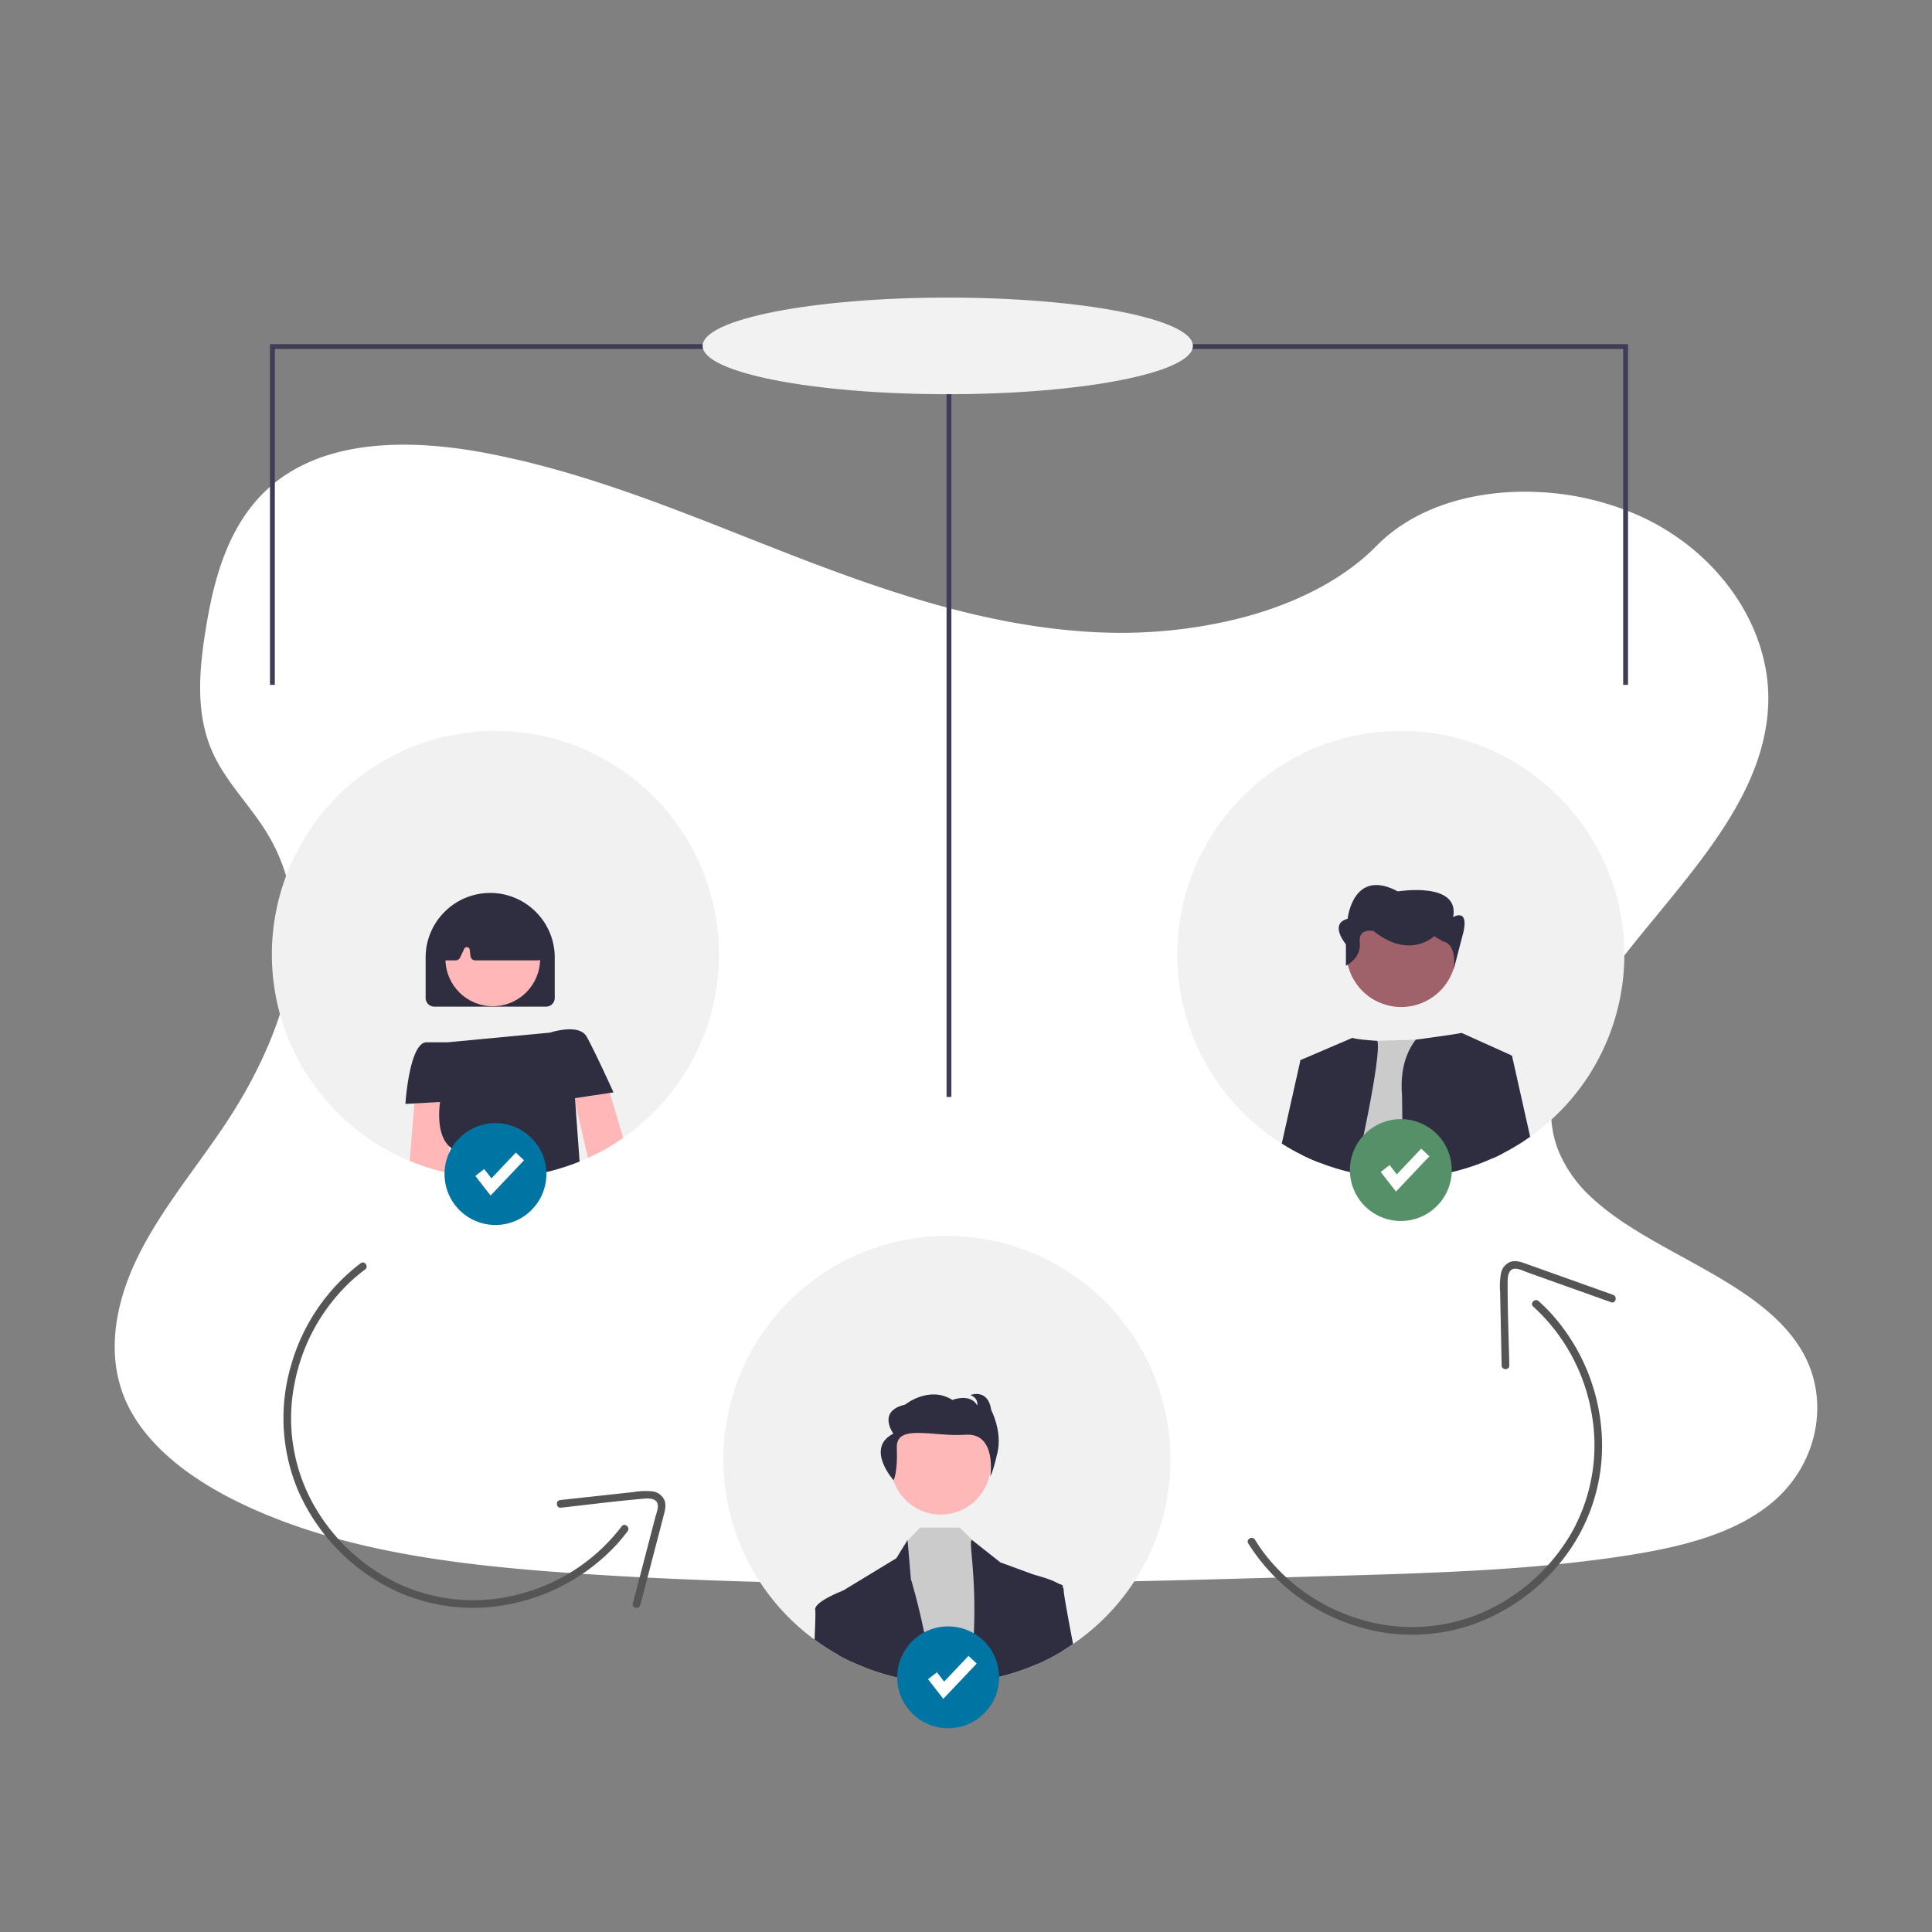 <svg xmlns="http://www.w3.org/2000/svg" xmlns:xlink="http://www.w3.org/1999/xlink" width="800" height="800" viewBox="0 0 800 800">
  <rect x="0" y="0" width="800" height="800" fill="#808080" stroke="none"/>
  <defs>
    <clipPath id="clip-_238">
      <rect width="800" height="800"/>
    </clipPath>
  </defs>
  <g id="_238" data-name="238" clip-path="url(#clip-_238)">
    <g id="Component_1_237" data-name="Component 1 – 237" transform="translate(47.512 184.133)">
      <path id="Path_168" data-name="Path 168" d="M798.2,560.6c-7.681,6.368-16.954,10.907-26.968,14.266q-2.186.747-4.434,1.4c-3.868,1.152-7.828,2.151-11.822,3.024-1.969.44-3.952.845-5.935,1.222-3.373.649-6.759,1.229-10.125,1.76-12.492,1.962-25.068,3.415-37.707,4.518q-5.845.517-11.7.929l-1.557.112-2.793.189-1.718.112c-2.612.175-5.223.328-7.828.475-10.439.587-20.893,1.013-31.346,1.4-7.681.265-15.285.489-22.924.7l-15.537.454-4.015.119-1.76.049q-6.9.209-13.812.4l-1.3.035-4.05.119-7.681.209-2.29.063-2.095.056c-48.761,1.313-97.557,2.269-146.289,1.857q-5.852-.042-11.7-.126c-36.185-.468-72.328-1.732-108.408-4.19-12.681-.866-25.445-1.913-38.14-3.359q-5.866-.663-11.7-1.445c-31.185-4.19-61.6-11.256-88.849-24.44-20.522-9.951-39.467-24.1-47.413-42.937-8.023-19.007-3.778-40.354,5.384-58.984s22.945-35.326,34.83-52.832c4.085-6.026,7.946-12.3,11.445-18.756.209-.391.426-.789.628-1.18q2.688-5.049,5.07-10.223h0q2.262-4.93,4.19-9.957.58-1.5,1.11-3c.042-.112.084-.223.119-.335s.091-.251.133-.377a129.277,129.277,0,0,0,5.265-19.461l.168-.922c.077-.44.154-.873.223-1.313s.133-.817.2-1.229h0a96.363,96.363,0,0,0,1.082-18.749v-.7a79.561,79.561,0,0,0-1.047-9.587h0c-.042-.272-.084-.538-.14-.8a75.079,75.079,0,0,0-3.68-13.337c-.07-.189-.147-.384-.223-.58a.784.784,0,0,0-.1-.258c-.524-1.334-1.082-2.653-1.7-3.973h0c-.1-.223-.209-.454-.314-.7h0c-.2-.426-.4-.852-.621-1.271h0q-1.473-3.01-3.282-5.942c-1.4-2.325-2.982-4.6-4.609-6.836l-.23-.314-.189-.265c-2.137-2.912-4.371-5.775-6.55-8.666-1.711-2.255-3.387-4.525-4.958-6.836l-.279-.419a69.654,69.654,0,0,1-5.083-8.749c-.293-.621-.58-1.243-.845-1.871-.475-1.1-.915-2.214-1.306-3.331-5.363-15.153-3.736-31.7-1.159-47.483,3.82-23.448,10.928-48.719,32.931-63.355,19.21-12.785,45.207-14.28,69.828-11.172,3.945.489,7.849,1.1,11.7,1.795l2.095.4c31.143,5.97,60.6,16.542,89.687,27.861,6.794,2.646,13.575,5.335,20.348,8.009Q384.373,165,392.32,168.1q9.182,3.575,18.5,6.983,5.824,2.137,11.7,4.19,9.42,3.275,18.965,6.222,6.759,2.095,13.589,3.945c21.647,5.893,43.852,9.978,66.581,10.767a203.394,203.394,0,0,0,51.54-4.776c3.945-.894,7.856-1.92,11.7-3.079a152.22,152.22,0,0,0,15.781-5.719c12.995-5.586,24.677-12.96,33.922-22.345l.077-.077c13.693-13.889,33.769-20.948,54.8-22.128a114.611,114.611,0,0,1,11.7-.063,116.1,116.1,0,0,1,42.372,9.916c33.266,15.083,54.78,47.015,53.16,78.905-2.353,46.422-47.106,82.055-73.808,122.667-1.885,2.863-3.68,5.817-5.349,8.833-.615,1.1-1.2,2.214-1.774,3.331-6.578,12.848-10.53,26.723-8.379,40.053a42.77,42.77,0,0,0,1.7,6.92c.328.985.7,1.969,1.11,2.947A54.81,54.81,0,0,0,724.093,434.6a94.977,94.977,0,0,0,8.54,6.941c24.915,18.113,61,29.537,76.943,54.284C822.913,516.348,817.983,544.174,798.2,560.6Z" transform="translate(-112.078 -122.422)" fill="#fff"/>
    </g>
    <g id="Group_429" data-name="Group 429" transform="translate(-51.626 -6.449)">
      <g id="Group_424" data-name="Group 424" transform="translate(164.425 130)">
        <line id="Line_29" data-name="Line 29" y2="311" transform="translate(280.148 19.681)" fill="none" stroke="#3f3d56" stroke-miterlimit="10" stroke-width="2"/>
        <path id="Path_6375" data-name="Path 6375" d="M135,166.081V26H695.323V166.081" transform="translate(-135 -6.043)" fill="none" stroke="#3f3d56" stroke-miterlimit="10" stroke-width="2"/>
        <ellipse id="Ellipse_1439" data-name="Ellipse 1439" cx="101.5" cy="20" rx="101.5" ry="20" transform="translate(178.148 -0.32)" fill="#f2f2f2"/>
      </g>
      <path id="Path_6394" data-name="Path 6394" d="M669.1,588.343a92.438,92.438,0,0,1-39.647,75.951c-.223.16-.455.319-.686.471q-2.011,1.388-4.1,2.657-2.944,1.8-6.024,3.375c-1.244.638-2.5,1.245-3.774,1.819-.319.144-.646.3-.974.431-2.226.989-4.5,1.891-6.814,2.689a91.118,91.118,0,0,1-18.647,4.4,92.8,92.8,0,0,1-11.888.758c-2,0-4-.064-5.968-.191-1.724-.112-3.431-.263-5.122-.471-2.721-.327-5.41-.766-8.059-1.332-.088-.016-.184-.04-.271-.056a90.413,90.413,0,0,1-16.078-5c-1.412-.59-2.808-1.2-4.181-1.867q-2.6-1.221-5.09-2.609A92.562,92.562,0,1,1,669.1,588.343Z" transform="translate(-132.823 22.441)" fill="#f1f1f1"/>
      <circle id="Ellipse_1446" data-name="Ellipse 1446" cx="20.668" cy="20.668" r="20.668" transform="translate(420.513 592.259)" fill="#ffb8b8"/>
      <path id="Path_6395" data-name="Path 6395" d="M584.059,710.826c-2.721-.327-5.41-.766-8.059-1.332l2.513-56.554.359-.375,5.146-5.434h16.365l6.04,5.848.511.5,12.918,12.375,5.833,40.469a91.124,91.124,0,0,1-18.647,4.4,92.779,92.779,0,0,1-11.888.758c-2,0-4-.064-5.968-.191C587.458,711.185,585.75,711.033,584.059,710.826Z" transform="translate(-151.424 -8.149)" fill="#cbcbcb"/>
      <path id="Path_6396" data-name="Path 6396" d="M548.91,703.875q-2.6-1.221-5.09-2.609c-.168-15.319-.279-25.493-.279-25.493l1.947-1.189a.653.653,0,0,1,.072-.032l22.094-13.421,4.636-7.532.024.271,1.364,15.878a276.658,276.658,0,0,1,8.944,42.855c-1.723-.112-3.431-.263-5.122-.471-2.721-.327-5.41-.766-8.059-1.332-.088-.016-.183-.04-.271-.056a90.4,90.4,0,0,1-16.078-5C551.678,705.152,550.282,704.537,548.91,703.875Z" transform="translate(-144.864 -9.456)" fill="#2f2e41"/>
      <path id="Path_6397" data-name="Path 6397" d="M633.056,707.633a91.116,91.116,0,0,1-18.647,4.4,72.813,72.813,0,0,1-.965-15.6c1.724-27.551-2.25-42.839-.526-42.839l.877.686,10.844,8.569,14.274,5.234h.008l9.822,3.6,1.731.638v.822c.008,2.84.024,12.782.168,26.171q-2.944,1.8-6.024,3.375c-1.244.638-2.5,1.245-3.774,1.819-.319.144-.646.3-.974.431C637.644,705.934,635.37,706.835,633.056,707.633Z" transform="translate(-158.797 -9.456)" fill="#2f2e41"/>
      <path id="Path_6398" data-name="Path 6398" d="M570.963,613.527s1.756-3.084,1.348-13.386,15.279-4.475,28.388-5.458,10.334,17.2,10.334,17.2.946-1.081,2.97-9.856-2.573-17.52-2.573-17.52c-1.354-9.221-8.651-6.266-8.651-6.266,3.514,1.368,2.839,4.293,2.839,4.293-2.975-5.215-10.271-2.26-10.271-2.26-9.732-6.107-19.6,1.935-19.6,1.935-11.757,2.668-4.862,12.018-4.862,12.018C559.067,600.2,570.963,613.527,570.963,613.527Z" transform="translate(-149.333 5.866)" fill="#2f2e41"/>
      <path id="Path_6399" data-name="Path 6399" d="M531.32,700.142c.3-7.013.439-11.537.279-12.168-.822-3.287,10.4-7.692,11.418-8.083a.646.646,0,0,1,.072-.032l2.282,1.221,1.069,28.1q-2.6-1.221-5.09-2.609A91.873,91.873,0,0,1,531.32,700.142Z" transform="translate(-142.395 -14.764)" fill="#2f2e41"/>
      <path id="Path_6400" data-name="Path 6400" d="M656.672,702.957q-2.944,1.8-6.024,3.375c-1.244.638-2.5,1.245-3.774,1.819-.32.144-.646.3-.974.431l-3.59-35.45,2.1-1.532s.192.048.534.128h.008c1.683.415,6.854,1.787,9.822,3.6a6.155,6.155,0,0,1,1.731,1.46,1.773,1.773,0,0,1,.407,1.261c-.1.925,1.5,9.7,3.862,22.253Q658.763,701.688,656.672,702.957Z" transform="translate(-164.827 -13.095)" fill="#2f2e41"/>
      <g id="Group_425" data-name="Group 425" transform="translate(539.122 309.09)">
        <path id="Path_6387" data-name="Path 6387" d="M874.1,239.364a92.434,92.434,0,0,1-39,74.485c-.207.144-.423.3-.638.447s-.455.319-.686.471q-2.011,1.388-4.1,2.657-2.944,1.8-6.024,3.375c-.063.032-.135.064-.2.1q-1.771.909-3.574,1.723c-.04.016-.072.032-.112.048-.279.128-.575.263-.862.383-2.226.989-4.5,1.891-6.814,2.689q-2.956,1.041-6,1.867a90.741,90.741,0,0,1-12.647,2.537,92.235,92.235,0,0,1-10.979.75c-.3.008-.607.008-.91.008-2,0-4-.064-5.968-.191-1.724-.112-3.431-.263-5.122-.471-2.609-.311-5.186-.726-7.724-1.269-.111-.016-.223-.04-.335-.064-.088-.016-.183-.04-.271-.056-2.553-.535-5.067-1.189-7.532-1.939q-3.483-1.053-6.838-2.378c-.574-.223-1.141-.447-1.708-.686-1.412-.59-2.808-1.2-4.181-1.867-.4-.184-.79-.375-1.181-.566-1.325-.646-2.633-1.324-3.91-2.043q-2.31-1.281-4.54-2.689c-1.875-1.181-3.71-2.426-5.49-3.742A92.559,92.559,0,0,1,782.869,145.8C833.622,146.5,874.65,188.61,874.1,239.364Z" transform="translate(-688.991 -145.789)" fill="#f1f1f1"/>
        <path id="Path_6388" data-name="Path 6388" d="M778.752,361.171c-2.553-.535-5.067-1.189-7.532-1.939l8.466-52.493,8.769-.271,15.9-.5,8.155-.255s5.785,25.421,10.2,54.217a90.748,90.748,0,0,1-12.647,2.537,92.22,92.22,0,0,1-10.979.75c-.3.008-.607.008-.91.008-2,0-4-.064-5.968-.191-1.724-.112-3.431-.263-5.122-.471-2.609-.311-5.186-.726-7.724-1.269-.111-.016-.223-.04-.335-.064C778.936,361.211,778.84,361.187,778.752,361.171Z" transform="translate(-705.611 -178.111)" fill="#cbcbcb"/>
        <path id="Path_6389" data-name="Path 6389" d="M775.658,361.162c-.111-.016-.223-.04-.335-.064-.088-.016-.183-.04-.271-.056-2.553-.535-5.067-1.189-7.532-1.939q-3.483-1.053-6.838-2.378c-.574-.223-1.141-.447-1.708-.686-1.412-.59-2.808-1.2-4.181-1.867-.4-.184-.79-.375-1.181-.567l-.7-39.3,21.543-9.232s.072.575,10.3,1.269C786.7,312.69,775.658,361.162,775.658,361.162Z" transform="translate(-701.91 -177.982)" fill="#2f2e41"/>
        <path id="Path_6390" data-name="Path 6390" d="M850.658,311.923,846.6,333.267l.383,19.3q-1.771.91-3.574,1.723c-.04.016-.072.032-.112.048-.279.128-.575.263-.862.383-2.226.989-4.5,1.891-6.814,2.689q-2.956,1.041-6,1.867a90.74,90.74,0,0,1-12.647,2.537,92.221,92.221,0,0,1-10.979.75l-.423-34.205c-.893-11.027,2.067-18.32,5.7-23.043,19.349-2.585,18.918-2.817,18.918-2.817l20.514,9.232Z" transform="translate(-712.521 -177.461)" fill="#2f2e41"/>
        <path id="Path_6391" data-name="Path 6391" d="M760.179,319.72l-1.46,39.344c-.574-.223-1.141-.447-1.708-.686-1.412-.59-2.808-1.2-4.181-1.867-.4-.184-.79-.375-1.181-.566-1.325-.646-2.633-1.324-3.91-2.043q-2.31-1.281-4.54-2.689l7.748-34.573Z" transform="translate(-699.948 -180.32)" fill="#2f2e41"/>
        <path id="Path_6392" data-name="Path 6392" d="M867.856,347.875c-.207.144-.423.3-.638.447s-.455.319-.686.471q-2.011,1.388-4.1,2.657-2.944,1.8-6.024,3.375c-.064.032-.136.064-.2.1q-1.825.937-3.684,1.773h0l-1.46-39.48,8.825-2.936.407-.136Z" transform="translate(-721.748 -179.814)" fill="#2f2e41"/>
        <ellipse id="Ellipse_1445" data-name="Ellipse 1445" cx="22.822" cy="22.763" rx="22.822" ry="22.763" transform="translate(64.478 107.017) rotate(-73.66)" fill="#9f616a"/>
        <path id="Path_6393" data-name="Path 6393" d="M775.737,259.2v-8.882s-7.162-8.436.716-10.56c0,0,2.149-21.249,20.771-11.333,0,0,25.785-4.25,22.92,10.625,0,0,6.446-3.883,4.3,6.033l-4.156,15.974s2.007-10.552-4.439-11.968l-3.581-2.125s-10.027,9.916-25.068-2.125c0,0-6.446-1.539-5.73,4.836S775.737,259.2,775.737,259.2Z" transform="translate(-705.921 -161.958)" fill="#2f2e41"/>
        <circle id="Ellipse_1447" data-name="Ellipse 1447" cx="21.093" cy="21.093" r="21.093" transform="translate(71.469 160.763)" fill="#569069"/>
        <path id="Path_6403" data-name="Path 6403" d="M521.882,234.575l-6.314-8.118,3.672-2.856,2.989,3.843,10.1-10.66,3.377,3.2Z" transform="translate(-431.331 -43.813)" fill="#fff"/>
      </g>
      <g id="Group_426" data-name="Group 426" transform="translate(164.191 309.09)">
        <path id="Path_6381" data-name="Path 6381" d="M464.1,238.343a92.438,92.438,0,0,1-39.647,75.951,91.311,91.311,0,0,1-10.812,6.5c-1.244.638-2.5,1.245-3.774,1.819-1.149.527-2.306,1.021-3.479,1.492a92.892,92.892,0,0,1-45.934,6.128q-4.045-.479-7.987-1.316l-.343-.072a90.418,90.418,0,0,1-16.078-5,92.565,92.565,0,1,1,128.053-85.5Z" transform="translate(-278.958 -145.782)" fill="#f1f1f1"/>
        <path id="Path_6382" data-name="Path 6382" d="M404.72,238.068c-.08-.1-.168-.184-.255-.271a26.685,26.685,0,0,0-37.533-.383c-.056.048-.1.1-.152.144-.064.056-.12.112-.176.168a26.671,26.671,0,0,0-7.835,18.894v16.756a3.6,3.6,0,0,0,3.59,3.591h46.278a3.6,3.6,0,0,0,3.591-3.591V256.619A26.608,26.608,0,0,0,404.72,238.068Z" transform="translate(-295.088 -162.781)" fill="#2f2e41"/>
        <circle id="Ellipse_1444" data-name="Ellipse 1444" cx="19.597" cy="19.597" r="19.597" transform="translate(71.886 74.824)" fill="#ffb7b7"/>
        <path id="Path_6383" data-name="Path 6383" d="M408.827,256.493l-2.314-16.165a2.024,2.024,0,0,0-.71-1.269,2.1,2.1,0,0,0-.423-.263,40.466,40.466,0,0,0-35.713-.016,1.953,1.953,0,0,0-.439.279c-.048.04-.1.088-.143.136a2.02,2.02,0,0,0-.559,1.2l-1.548,16.189a2,2,0,0,0,.511,1.532,1.976,1.976,0,0,0,1.149.622,1.466,1.466,0,0,0,.327.032h3.926a2.013,2.013,0,0,0,1.811-1.149l1.7-3.638a1.192,1.192,0,0,1,2.266.359l.335,2.681a2,2,0,0,0,1.979,1.747h25.875a1.919,1.919,0,0,0,.965-.255,2.021,2.021,0,0,0,.543-.431A2,2,0,0,0,408.827,256.493Z" transform="translate(-296.746 -163.74)" fill="#2f2e41"/>
        <path id="Path_6384" data-name="Path 6384" d="M450.039,331.422l5.553,18.591a91.324,91.324,0,0,1-10.812,6.5c-1.244.638-2.5,1.245-3.774,1.819l-5.753-24.663-2.234-9.567,14.362-1.6Z" transform="translate(-310.095 -181.501)" fill="#ffb7b7"/>
        <path id="Path_6385" data-name="Path 6385" d="M367.274,329.81l-.479,25.118-.207,11.115a90.414,90.414,0,0,1-16.078-5l1.907-23.793.479-6Z" transform="translate(-293.419 -182.976)" fill="#ffb7b7"/>
        <path id="Path_6386" data-name="Path 6386" d="M432.91,327.006l-14.426,2.162.176,2.37,1.739,23.873a92.891,92.891,0,0,1-45.934,6.128q-4.045-.479-7.987-1.316c1.181-4.963,2.2-9.431.942-10.309a9.563,9.563,0,0,1-1.077-.878c-5.881-5.609-3.71-18.272-3.71-18.272l-10.668.59-3.694.207s1.6-25.532,8.777-25.532h8.777l42.288-3.99s11.968-3.989,15.16,1.6c1.676,2.928,4.66,9.136,7.125,14.386,2.234,4.771,4.045,8.753,4.045,8.753Z" transform="translate(-292.966 -177.084)" fill="#2f2e41"/>
        <circle id="Ellipse_1448" data-name="Ellipse 1448" cx="21.093" cy="21.093" r="21.093" transform="translate(71.496 162.414)" fill="#0075a3"/>
        <path id="Path_6404" data-name="Path 6404" d="M111.882,236.638l-6.314-8.118,3.672-2.856,2.989,3.843,10.1-10.66,3.377,3.2Z" transform="translate(-21.303 -44.226)" fill="#fff"/>
      </g>
      <circle id="Ellipse_1449" data-name="Ellipse 1449" cx="21.093" cy="21.093" r="21.093" transform="translate(423.141 679.895)" fill="#0075a3"/>
      <path id="Path_6405" data-name="Path 6405" d="M316.882,588.638l-6.314-8.118,3.672-2.856,2.989,3.843,10.1-10.66,3.377,3.2Z" transform="translate(125.341 121.255)" fill="#fff"/>
      <g id="Group_427" data-name="Group 427" transform="translate(703.34 513.709) rotate(60)">
        <path id="Path_6415" data-name="Path 6415" d="M27.9,158.032a80.54,80.54,0,0,0,48.07-18.241,77.179,77.179,0,0,0,27.155-43.909,82.519,82.519,0,0,0-6.536-52.2A76.411,76.411,0,0,0,59.157,7.378,81.7,81.7,0,0,0,7.521,1.942c-2.168.5-4.308,1.106-6.422,1.8-1.931.634-1.1,3.7.844,3.06a77.4,77.4,0,0,1,49.99,1.05,73.972,73.972,0,0,1,38.726,31.49A79.378,79.378,0,0,1,101.063,89a73.38,73.38,0,0,1-22.394,44.2,78.1,78.1,0,0,1-44.586,21.234c-2.054.231-4.115.369-6.181.427C25.864,154.917,25.856,158.09,27.9,158.032Z" transform="translate(18.888 24.657)" fill="#555"/>
        <path id="Path_6416" data-name="Path 6416" d="M33.134.4,4.64,24.627C2.777,26.211.567,27.846.063,30.4A6.411,6.411,0,0,0,2.289,36.2,29.728,29.728,0,0,0,8.707,40.3l8.281,4.553,18.4,10.119c1.79.984,3.393-1.755,1.6-2.74C27.02,46.748,16.9,41.468,7.054,35.761,5.563,34.9,3.219,33.5,3.13,31.538c-.1-2.1,2.774-3.835,4.155-5.009l13.244-11.26L35.378,2.644c1.558-1.325-.7-3.56-2.244-2.244Z" transform="translate(0 0)" fill="#555"/>
      </g>
      <g id="Group_428" data-name="Group 428" transform="matrix(-0.819, 0.574, -0.574, -0.819, 344.163, 652.29)">
        <path id="Path_6415-2" data-name="Path 6415" d="M27.9,158.032a80.54,80.54,0,0,0,48.069-18.241,77.179,77.179,0,0,0,27.155-43.909,82.52,82.52,0,0,0-6.536-52.2A76.411,76.411,0,0,0,59.157,7.378,81.7,81.7,0,0,0,7.521,1.942c-2.168.5-4.308,1.106-6.422,1.8-1.931.634-1.1,3.7.844,3.06a77.4,77.4,0,0,1,49.99,1.05,73.971,73.971,0,0,1,38.726,31.49A79.378,79.378,0,0,1,101.062,89a73.381,73.381,0,0,1-22.394,44.2,78.1,78.1,0,0,1-44.586,21.234c-2.054.231-4.115.369-6.181.427C25.864,154.917,25.855,158.09,27.9,158.032Z" transform="translate(18.888 24.656)" fill="#555"/>
        <path id="Path_6416-2" data-name="Path 6416" d="M33.134.4,4.64,24.627C2.777,26.211.567,27.846.063,30.4A6.411,6.411,0,0,0,2.289,36.2,29.728,29.728,0,0,0,8.707,40.3l8.281,4.553,18.4,10.119c1.79.984,3.393-1.755,1.6-2.74C27.02,46.748,16.9,41.468,7.054,35.761,5.563,34.9,3.219,33.5,3.13,31.538c-.1-2.1,2.774-3.835,4.154-5.009l13.244-11.26L35.378,2.644c1.558-1.325-.7-3.56-2.244-2.244Z" transform="translate(0 0)" fill="#555"/>
      </g>
    </g>
  </g>
</svg>
